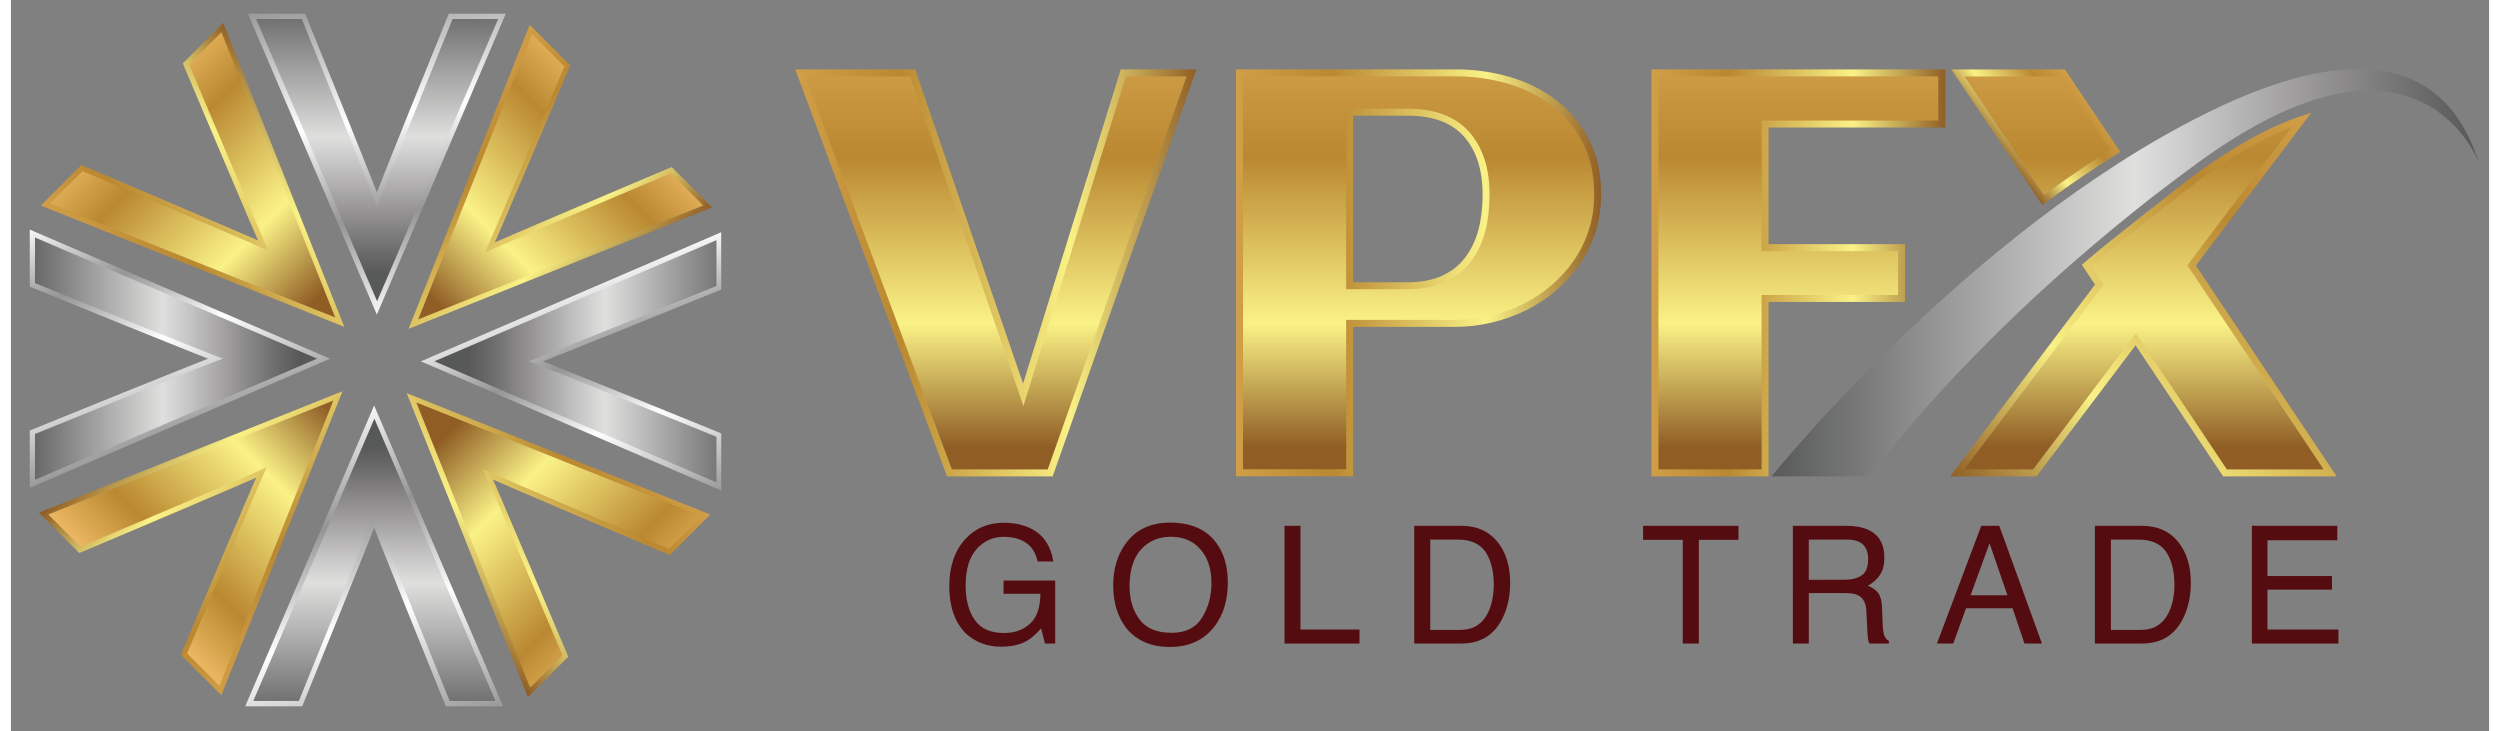 <?xml version="1.0" encoding="UTF-8"?>
<svg xmlns="http://www.w3.org/2000/svg" xmlns:xlink="http://www.w3.org/1999/xlink" width="229px" height="67px" viewBox="0 0 227 67" version="1.1">
<rect x="0" y="0" width="227" height="67" fill="#808080" stroke="none"/>
<defs>
<linearGradient id="linear0" gradientUnits="userSpaceOnUse" x1="290.837" y1="97.989" x2="290.837" y2="41.841" gradientTransform="matrix(0.638,0,0,-0.639,0,67.686)">
<stop offset="0" style="stop-color:rgb(95.294%,74.902%,41.569%);stop-opacity:1;"/>
<stop offset="0" style="stop-color:rgb(82.353%,62.353%,28.627%);stop-opacity:1;"/>
<stop offset="0.261" style="stop-color:rgb(72.941%,53.333%,19.216%);stop-opacity:1;"/>
<stop offset="0.685" style="stop-color:rgb(98.039%,94.902%,52.549%);stop-opacity:1;"/>
<stop offset="1" style="stop-color:rgb(56.471%,36.863%,14.51%);stop-opacity:1;"/>
</linearGradient>
<linearGradient id="linear1" gradientUnits="userSpaceOnUse" x1="306.202" y1="97.989" x2="306.202" y2="41.841" gradientTransform="matrix(0.638,0,0,-0.639,0,67.686)">
<stop offset="0" style="stop-color:rgb(95.294%,74.902%,41.569%);stop-opacity:1;"/>
<stop offset="0" style="stop-color:rgb(82.353%,62.353%,28.627%);stop-opacity:1;"/>
<stop offset="0.261" style="stop-color:rgb(72.941%,53.333%,19.216%);stop-opacity:1;"/>
<stop offset="0.685" style="stop-color:rgb(98.039%,94.902%,52.549%);stop-opacity:1;"/>
<stop offset="1" style="stop-color:rgb(56.471%,36.863%,14.51%);stop-opacity:1;"/>
</linearGradient>
<linearGradient id="linear2" gradientUnits="userSpaceOnUse" x1="296.076" y1="94.576" x2="284.606" y2="84.951" gradientTransform="matrix(1,0,0,-1,0,105.854)">
<stop offset="0" style="stop-color:rgb(95.294%,74.902%,41.569%);stop-opacity:1;"/>
<stop offset="0" style="stop-color:rgb(82.353%,62.353%,28.627%);stop-opacity:1;"/>
<stop offset="0.261" style="stop-color:rgb(72.941%,53.333%,19.216%);stop-opacity:1;"/>
<stop offset="0.685" style="stop-color:rgb(98.039%,94.902%,52.549%);stop-opacity:1;"/>
<stop offset="1" style="stop-color:rgb(56.471%,36.863%,14.51%);stop-opacity:1;"/>
</linearGradient>
<linearGradient id="linear3" gradientUnits="userSpaceOnUse" x1="342.424" y1="75.329" x2="286.316" y2="28.248" gradientTransform="matrix(1,0,0,-1,0,105.854)">
<stop offset="0" style="stop-color:rgb(95.294%,74.902%,41.569%);stop-opacity:1;"/>
<stop offset="0" style="stop-color:rgb(82.353%,62.353%,28.627%);stop-opacity:1;"/>
<stop offset="0.261" style="stop-color:rgb(72.941%,53.333%,19.216%);stop-opacity:1;"/>
<stop offset="0.685" style="stop-color:rgb(98.039%,94.902%,52.549%);stop-opacity:1;"/>
<stop offset="1" style="stop-color:rgb(56.471%,36.863%,14.51%);stop-opacity:1;"/>
</linearGradient>
<linearGradient id="linear4" gradientUnits="userSpaceOnUse" x1="141.417" y1="97.989" x2="141.417" y2="41.841" gradientTransform="matrix(0.638,0,0,-0.639,0,67.686)">
<stop offset="0" style="stop-color:rgb(95.294%,74.902%,41.569%);stop-opacity:1;"/>
<stop offset="0" style="stop-color:rgb(82.353%,62.353%,28.627%);stop-opacity:1;"/>
<stop offset="0.261" style="stop-color:rgb(72.941%,53.333%,19.216%);stop-opacity:1;"/>
<stop offset="0.685" style="stop-color:rgb(98.039%,94.902%,52.549%);stop-opacity:1;"/>
<stop offset="1" style="stop-color:rgb(56.471%,36.863%,14.51%);stop-opacity:1;"/>
</linearGradient>
<linearGradient id="linear5" gradientUnits="userSpaceOnUse" x1="202.102" y1="97.989" x2="202.102" y2="41.841" gradientTransform="matrix(0.638,0,0,-0.639,0,67.686)">
<stop offset="0" style="stop-color:rgb(95.294%,74.902%,41.569%);stop-opacity:1;"/>
<stop offset="0" style="stop-color:rgb(82.353%,62.353%,28.627%);stop-opacity:1;"/>
<stop offset="0.261" style="stop-color:rgb(72.941%,53.333%,19.216%);stop-opacity:1;"/>
<stop offset="0.685" style="stop-color:rgb(98.039%,94.902%,52.549%);stop-opacity:1;"/>
<stop offset="1" style="stop-color:rgb(56.471%,36.863%,14.51%);stop-opacity:1;"/>
</linearGradient>
<linearGradient id="linear6" gradientUnits="userSpaceOnUse" x1="256.622" y1="97.989" x2="256.622" y2="41.841" gradientTransform="matrix(0.638,0,0,-0.639,0,67.686)">
<stop offset="0" style="stop-color:rgb(95.294%,74.902%,41.569%);stop-opacity:1;"/>
<stop offset="0" style="stop-color:rgb(82.353%,62.353%,28.627%);stop-opacity:1;"/>
<stop offset="0.261" style="stop-color:rgb(72.941%,53.333%,19.216%);stop-opacity:1;"/>
<stop offset="0.685" style="stop-color:rgb(98.039%,94.902%,52.549%);stop-opacity:1;"/>
<stop offset="1" style="stop-color:rgb(56.471%,36.863%,14.51%);stop-opacity:1;"/>
</linearGradient>
<linearGradient id="linear7" gradientUnits="userSpaceOnUse" x1="112.606" y1="66.827" x2="170.214" y2="66.827" gradientTransform="matrix(1,0,0,-1,0,105.854)">
<stop offset="0" style="stop-color:rgb(95.294%,74.902%,41.569%);stop-opacity:1;"/>
<stop offset="0" style="stop-color:rgb(82.353%,62.353%,28.627%);stop-opacity:1;"/>
<stop offset="0.261" style="stop-color:rgb(72.941%,53.333%,19.216%);stop-opacity:1;"/>
<stop offset="0.685" style="stop-color:rgb(98.039%,94.902%,52.549%);stop-opacity:1;"/>
<stop offset="1" style="stop-color:rgb(56.471%,36.863%,14.51%);stop-opacity:1;"/>
</linearGradient>
<linearGradient id="linear8" gradientUnits="userSpaceOnUse" x1="175.897" y1="66.842" x2="228.307" y2="66.842" gradientTransform="matrix(1,0,0,-1,0,105.854)">
<stop offset="0" style="stop-color:rgb(95.294%,74.902%,41.569%);stop-opacity:1;"/>
<stop offset="0" style="stop-color:rgb(82.353%,62.353%,28.627%);stop-opacity:1;"/>
<stop offset="0.261" style="stop-color:rgb(72.941%,53.333%,19.216%);stop-opacity:1;"/>
<stop offset="0.685" style="stop-color:rgb(98.039%,94.902%,52.549%);stop-opacity:1;"/>
<stop offset="1" style="stop-color:rgb(56.471%,36.863%,14.51%);stop-opacity:1;"/>
</linearGradient>
<linearGradient id="linear9" gradientUnits="userSpaceOnUse" x1="235.537" y1="66.827" x2="277.707" y2="66.827" gradientTransform="matrix(1,0,0,-1,0,105.854)">
<stop offset="0" style="stop-color:rgb(95.294%,74.902%,41.569%);stop-opacity:1;"/>
<stop offset="0" style="stop-color:rgb(82.353%,62.353%,28.627%);stop-opacity:1;"/>
<stop offset="0.261" style="stop-color:rgb(72.941%,53.333%,19.216%);stop-opacity:1;"/>
<stop offset="0.685" style="stop-color:rgb(98.039%,94.902%,52.549%);stop-opacity:1;"/>
<stop offset="1" style="stop-color:rgb(56.471%,36.863%,14.51%);stop-opacity:1;"/>
</linearGradient>
<linearGradient id="linear10" gradientUnits="userSpaceOnUse" x1="59.911" y1="62.156" x2="51.979" y2="107.142" gradientTransform="matrix(1,0,0,-1,0,105.854)">
<stop offset="0" style="stop-color:rgb(99.608%,99.608%,99.608%);stop-opacity:1;"/>
<stop offset="0" style="stop-color:rgb(96.863%,96.863%,96.863%);stop-opacity:1;"/>
<stop offset="0.301" style="stop-color:rgb(58.431%,58.431%,58.431%);stop-opacity:1;"/>
<stop offset="0.608" style="stop-color:rgb(100%,100%,100%);stop-opacity:1;"/>
<stop offset="1" style="stop-color:rgb(60.392%,60.392%,60.392%);stop-opacity:1;"/>
</linearGradient>
<linearGradient id="linear11" gradientUnits="userSpaceOnUse" x1="52.537" y1="107.182" x2="52.537" y2="66.582" gradientTransform="matrix(0.638,0,0,-0.639,0,67.686)">
<stop offset="0" style="stop-color:rgb(34.118%,34.51%,34.51%);stop-opacity:1;"/>
<stop offset="0.516" style="stop-color:rgb(87.451%,87.451%,87.059%);stop-opacity:1;"/>
<stop offset="0.592" style="stop-color:rgb(79.608%,79.216%,79.216%);stop-opacity:1;"/>
<stop offset="0.733" style="stop-color:rgb(63.529%,62.745%,62.745%);stop-opacity:1;"/>
<stop offset="0.925" style="stop-color:rgb(41.961%,41.569%,41.569%);stop-opacity:1;"/>
<stop offset="1" style="stop-color:rgb(34.118%,34.51%,34.51%);stop-opacity:1;"/>
</linearGradient>
<linearGradient id="linear12" gradientUnits="userSpaceOnUse" x1="669.619" y1="-1098.422" x2="706.643" y2="-1098.422" gradientTransform="matrix(0.707,0.707,0.707,-0.707,362.444,-1231.475)">
<stop offset="0" style="stop-color:rgb(95.294%,74.902%,41.569%);stop-opacity:1;"/>
<stop offset="0" style="stop-color:rgb(82.353%,62.353%,28.627%);stop-opacity:1;"/>
<stop offset="0.261" style="stop-color:rgb(72.941%,53.333%,19.216%);stop-opacity:1;"/>
<stop offset="0.685" style="stop-color:rgb(98.039%,94.902%,52.549%);stop-opacity:1;"/>
<stop offset="1" style="stop-color:rgb(56.471%,36.863%,14.51%);stop-opacity:1;"/>
</linearGradient>
<linearGradient id="linear13" gradientUnits="userSpaceOnUse" x1="688.131" y1="-1073.638" x2="688.131" y2="-1114.238" gradientTransform="matrix(0.451,0.452,0.451,-0.452,231.395,-786.713)">
<stop offset="0" style="stop-color:rgb(95.294%,74.902%,41.569%);stop-opacity:1;"/>
<stop offset="0.261" style="stop-color:rgb(72.941%,53.333%,19.216%);stop-opacity:1;"/>
<stop offset="0.685" style="stop-color:rgb(98.039%,94.902%,52.549%);stop-opacity:1;"/>
<stop offset="1" style="stop-color:rgb(56.471%,36.863%,14.51%);stop-opacity:1;"/>
</linearGradient>
<linearGradient id="linear14" gradientUnits="userSpaceOnUse" x1="1962.028" y1="-1484.394" x2="1994.714" y2="-1472.497" gradientTransform="matrix(0,1,1,-0,1564.358,-1920.817)">
<stop offset="0" style="stop-color:rgb(99.608%,99.608%,99.608%);stop-opacity:1;"/>
<stop offset="0" style="stop-color:rgb(96.863%,96.863%,96.863%);stop-opacity:1;"/>
<stop offset="0.301" style="stop-color:rgb(58.431%,58.431%,58.431%);stop-opacity:1;"/>
<stop offset="0.608" style="stop-color:rgb(100%,100%,100%);stop-opacity:1;"/>
<stop offset="1" style="stop-color:rgb(60.392%,60.392%,60.392%);stop-opacity:1;"/>
</linearGradient>
<linearGradient id="linear15" gradientUnits="userSpaceOnUse" x1="1972.524" y1="-1459.17" x2="1972.524" y2="-1499.77" gradientTransform="matrix(0,0.639,0.638,-0,998.732,-1227.124)">
<stop offset="0" style="stop-color:rgb(34.118%,34.51%,34.51%);stop-opacity:1;"/>
<stop offset="0.516" style="stop-color:rgb(87.451%,87.451%,87.059%);stop-opacity:1;"/>
<stop offset="0.592" style="stop-color:rgb(79.608%,79.216%,79.216%);stop-opacity:1;"/>
<stop offset="0.733" style="stop-color:rgb(63.529%,62.745%,62.745%);stop-opacity:1;"/>
<stop offset="0.925" style="stop-color:rgb(41.961%,41.569%,41.569%);stop-opacity:1;"/>
<stop offset="1" style="stop-color:rgb(34.118%,34.51%,34.51%);stop-opacity:1;"/>
</linearGradient>
<linearGradient id="linear16" gradientUnits="userSpaceOnUse" x1="3134.861" y1="-848.351" x2="3171.885" y2="-848.351" gradientTransform="matrix(-0.707,0.707,0.707,0.707,2901.687,-1558.373)">
<stop offset="0" style="stop-color:rgb(95.294%,74.902%,41.569%);stop-opacity:1;"/>
<stop offset="0" style="stop-color:rgb(82.353%,62.353%,28.627%);stop-opacity:1;"/>
<stop offset="0.261" style="stop-color:rgb(72.941%,53.333%,19.216%);stop-opacity:1;"/>
<stop offset="0.685" style="stop-color:rgb(98.039%,94.902%,52.549%);stop-opacity:1;"/>
<stop offset="1" style="stop-color:rgb(56.471%,36.863%,14.51%);stop-opacity:1;"/>
</linearGradient>
<linearGradient id="linear17" gradientUnits="userSpaceOnUse" x1="3153.373" y1="-823.576" x2="3153.373" y2="-864.175" gradientTransform="matrix(-0.451,0.452,0.451,0.452,1852.523,-995.564)">
<stop offset="0" style="stop-color:rgb(95.294%,74.902%,41.569%);stop-opacity:1;"/>
<stop offset="0.261" style="stop-color:rgb(72.941%,53.333%,19.216%);stop-opacity:1;"/>
<stop offset="0.685" style="stop-color:rgb(98.039%,94.902%,52.549%);stop-opacity:1;"/>
<stop offset="1" style="stop-color:rgb(56.471%,36.863%,14.51%);stop-opacity:1;"/>
</linearGradient>
<linearGradient id="linear18" gradientUnits="userSpaceOnUse" x1="3552.742" y1="419.539" x2="3536.717" y2="463.565" gradientTransform="matrix(-1,0,0,1,3591.029,-356.459)">
<stop offset="0" style="stop-color:rgb(99.608%,99.608%,99.608%);stop-opacity:1;"/>
<stop offset="0" style="stop-color:rgb(96.863%,96.863%,96.863%);stop-opacity:1;"/>
<stop offset="0.301" style="stop-color:rgb(58.431%,58.431%,58.431%);stop-opacity:1;"/>
<stop offset="0.608" style="stop-color:rgb(100%,100%,100%);stop-opacity:1;"/>
<stop offset="1" style="stop-color:rgb(60.392%,60.392%,60.392%);stop-opacity:1;"/>
</linearGradient>
<linearGradient id="linear19" gradientUnits="userSpaceOnUse" x1="3538.882" y1="460.819" x2="3538.882" y2="420.22" gradientTransform="matrix(-0.638,0,0,0.639,2292.619,-227.679)">
<stop offset="0" style="stop-color:rgb(34.118%,34.51%,34.51%);stop-opacity:1;"/>
<stop offset="0.516" style="stop-color:rgb(87.451%,87.451%,87.059%);stop-opacity:1;"/>
<stop offset="0.592" style="stop-color:rgb(79.608%,79.216%,79.216%);stop-opacity:1;"/>
<stop offset="0.733" style="stop-color:rgb(63.529%,62.745%,62.745%);stop-opacity:1;"/>
<stop offset="0.925" style="stop-color:rgb(41.961%,41.569%,41.569%);stop-opacity:1;"/>
<stop offset="1" style="stop-color:rgb(34.118%,34.51%,34.51%);stop-opacity:1;"/>
</linearGradient>
<linearGradient id="linear20" gradientUnits="userSpaceOnUse" x1="2884.798" y1="1616.884" x2="2921.822" y2="1616.884" gradientTransform="matrix(-0.707,-0.707,-0.707,0.707,3228.585,980.869)">
<stop offset="0" style="stop-color:rgb(95.294%,74.902%,41.569%);stop-opacity:1;"/>
<stop offset="0" style="stop-color:rgb(82.353%,62.353%,28.627%);stop-opacity:1;"/>
<stop offset="0.261" style="stop-color:rgb(72.941%,53.333%,19.216%);stop-opacity:1;"/>
<stop offset="0.685" style="stop-color:rgb(98.039%,94.902%,52.549%);stop-opacity:1;"/>
<stop offset="1" style="stop-color:rgb(56.471%,36.863%,14.51%);stop-opacity:1;"/>
</linearGradient>
<linearGradient id="linear21" gradientUnits="userSpaceOnUse" x1="2903.31" y1="1641.639" x2="2903.31" y2="1601.039" gradientTransform="matrix(-0.451,-0.452,-0.451,0.452,2061.224,626.72)">
<stop offset="0" style="stop-color:rgb(95.294%,74.902%,41.569%);stop-opacity:1;"/>
<stop offset="0.261" style="stop-color:rgb(72.941%,53.333%,19.216%);stop-opacity:1;"/>
<stop offset="0.685" style="stop-color:rgb(98.039%,94.902%,52.549%);stop-opacity:1;"/>
<stop offset="1" style="stop-color:rgb(56.471%,36.863%,14.51%);stop-opacity:1;"/>
</linearGradient>
<linearGradient id="linear22" gradientUnits="userSpaceOnUse" x1="1641.075" y1="2013.848" x2="1608.389" y2="2001.951" gradientTransform="matrix(-0,-1,-1,0,2026.671,1670.212)">
<stop offset="0" style="stop-color:rgb(99.608%,99.608%,99.608%);stop-opacity:1;"/>
<stop offset="0" style="stop-color:rgb(96.863%,96.863%,96.863%);stop-opacity:1;"/>
<stop offset="0.301" style="stop-color:rgb(58.431%,58.431%,58.431%);stop-opacity:1;"/>
<stop offset="0.608" style="stop-color:rgb(100%,100%,100%);stop-opacity:1;"/>
<stop offset="1" style="stop-color:rgb(60.392%,60.392%,60.392%);stop-opacity:1;"/>
</linearGradient>
<linearGradient id="linear23" gradientUnits="userSpaceOnUse" x1="1618.885" y1="2027.171" x2="1618.885" y2="1986.571" gradientTransform="matrix(-0,-0.639,-0.638,0,1293.887,1067.131)">
<stop offset="0" style="stop-color:rgb(34.118%,34.51%,34.51%);stop-opacity:1;"/>
<stop offset="0.516" style="stop-color:rgb(87.451%,87.451%,87.059%);stop-opacity:1;"/>
<stop offset="0.592" style="stop-color:rgb(79.608%,79.216%,79.216%);stop-opacity:1;"/>
<stop offset="0.733" style="stop-color:rgb(63.529%,62.745%,62.745%);stop-opacity:1;"/>
<stop offset="0.925" style="stop-color:rgb(41.961%,41.569%,41.569%);stop-opacity:1;"/>
<stop offset="1" style="stop-color:rgb(34.118%,34.51%,34.51%);stop-opacity:1;"/>
</linearGradient>
<linearGradient id="linear24" gradientUnits="userSpaceOnUse" x1="419.563" y1="1366.821" x2="456.587" y2="1366.821" gradientTransform="matrix(0.707,-0.707,-0.707,-0.707,689.342,1307.768)">
<stop offset="0" style="stop-color:rgb(95.294%,74.902%,41.569%);stop-opacity:1;"/>
<stop offset="0" style="stop-color:rgb(82.353%,62.353%,28.627%);stop-opacity:1;"/>
<stop offset="0.261" style="stop-color:rgb(72.941%,53.333%,19.216%);stop-opacity:1;"/>
<stop offset="0.685" style="stop-color:rgb(98.039%,94.902%,52.549%);stop-opacity:1;"/>
<stop offset="1" style="stop-color:rgb(56.471%,36.863%,14.51%);stop-opacity:1;"/>
</linearGradient>
<linearGradient id="linear25" gradientUnits="userSpaceOnUse" x1="438.075" y1="1391.576" x2="438.075" y2="1350.977" gradientTransform="matrix(0.451,-0.452,-0.451,-0.452,440.097,835.571)">
<stop offset="0" style="stop-color:rgb(95.294%,74.902%,41.569%);stop-opacity:1;"/>
<stop offset="0.261" style="stop-color:rgb(72.941%,53.333%,19.216%);stop-opacity:1;"/>
<stop offset="0.685" style="stop-color:rgb(98.039%,94.902%,52.549%);stop-opacity:1;"/>
<stop offset="1" style="stop-color:rgb(56.471%,36.863%,14.51%);stop-opacity:1;"/>
</linearGradient>
<linearGradient id="linear26" gradientUnits="userSpaceOnUse" x1="252.617" y1="66.85" x2="354.107" y2="66.85" gradientTransform="matrix(0.638,0,0,-0.639,0,67.686)">
<stop offset="0" style="stop-color:rgb(34.118%,34.51%,34.51%);stop-opacity:1;"/>
<stop offset="0.516" style="stop-color:rgb(87.451%,87.451%,87.059%);stop-opacity:1;"/>
<stop offset="0.592" style="stop-color:rgb(79.608%,79.216%,79.216%);stop-opacity:1;"/>
<stop offset="0.733" style="stop-color:rgb(63.529%,62.745%,62.745%);stop-opacity:1;"/>
<stop offset="0.925" style="stop-color:rgb(41.961%,41.569%,41.569%);stop-opacity:1;"/>
<stop offset="1" style="stop-color:rgb(34.118%,34.51%,34.51%);stop-opacity:1;"/>
</linearGradient>
</defs>
<g id="surface1">
<path style=" stroke:none;fill-rule:nonzero;fill:url(#linear0);" d="M 192.895 13.812 L 188.102 6.684 L 178.465 6.684 L 186.273 18.316 C 188.395 16.75 190.609 15.238 192.895 13.812 Z M 192.895 13.812 "/>
<path style=" stroke:none;fill-rule:nonzero;fill:url(#linear1);" d="M 199.887 24.305 L 209.98 10.945 C 207.859 11.66 205.562 12.809 203.098 14.395 C 202.293 14.906 201.449 15.48 200.52 16.156 C 199.766 16.707 192.82 22.113 191.039 23.633 C 190.77 23.863 190.508 24.086 190.246 24.309 L 191.426 26.074 L 178.395 43.309 L 185.516 43.309 L 194.766 31.07 L 202.949 43.309 L 212.586 43.309 Z M 199.887 24.305 "/>
<path style="fill:none;stroke-width:1;stroke-linecap:butt;stroke-linejoin:miter;stroke:url(#linear2);stroke-miterlimit:10;" d="M 302.139 21.53 L 294.632 10.371 L 279.537 10.371 L 291.768 28.579 C 295.091 26.127 298.56 23.761 302.139 21.53 Z M 302.139 21.53 " transform="matrix(0.638,0,0,0.639,0,0.058)"/>
<path style="fill:none;stroke-width:1;stroke-linecap:butt;stroke-linejoin:miter;stroke:url(#linear3);stroke-miterlimit:10;" d="M 313.091 37.952 L 328.902 17.042 C 325.579 18.161 321.982 19.958 318.121 22.441 C 316.86 23.242 315.539 24.14 314.082 25.198 C 312.902 26.06 302.023 34.522 299.233 36.901 C 298.811 37.261 298.401 37.61 297.991 37.958 L 299.839 40.722 L 279.427 67.698 L 290.581 67.698 L 305.07 48.542 L 317.888 67.698 L 332.983 67.698 Z M 313.091 37.952 " transform="matrix(0.638,0,0,0.639,0,0.058)"/>
<path style=" stroke:none;fill-rule:nonzero;fill:url(#linear4);" d="M 92.789 36.16 L 82.652 6.676 L 72.352 6.676 L 86.027 43.309 L 95.262 43.309 L 108.219 6.676 L 101.969 6.676 Z M 92.789 36.16 "/>
<path style=" stroke:none;fill-rule:nonzero;fill:url(#linear5);" d="M 141.469 9.438 C 140.262 8.512 138.883 7.82 137.312 7.359 C 135.742 6.898 134.109 6.672 132.398 6.672 L 112.617 6.672 L 112.617 43.297 L 122.711 43.297 L 122.711 29.613 L 132.398 29.613 C 133.496 29.613 134.586 29.484 135.668 29.23 C 136.738 28.973 137.762 28.609 138.73 28.137 C 139.695 27.664 140.59 27.074 141.398 26.379 C 142.211 25.684 142.918 24.902 143.52 24.043 C 144.117 23.18 144.59 22.219 144.93 21.18 C 145.27 20.137 145.441 19.02 145.441 17.832 C 145.441 15.945 145.082 14.312 144.363 12.91 C 143.633 11.527 142.668 10.363 141.469 9.438 Z M 134.812 21.168 C 134.535 22.176 134.113 23.051 133.539 23.797 C 132.965 24.547 132.227 25.129 131.32 25.543 C 130.41 25.957 129.312 26.168 128.023 26.168 L 122.711 26.168 L 122.711 10.273 L 128.023 10.273 C 130.43 10.273 132.23 10.945 133.426 12.293 C 134.621 13.641 135.219 15.492 135.219 17.852 C 135.215 19.051 135.078 20.156 134.812 21.168 Z M 134.812 21.168 "/>
<path style=" stroke:none;fill-rule:nonzero;fill:url(#linear6);" d="M 150.695 43.309 L 160.789 43.309 L 160.789 27.332 L 173.297 27.332 L 173.297 22.68 L 160.789 22.68 L 160.789 11.359 L 176.98 11.359 L 176.98 6.676 L 150.695 6.676 Z M 150.695 43.309 "/>
<path style=" stroke:none;fill-rule:nonzero;fill:rgb(33.333%,4.706%,6.275%);fill-opacity:1;" d="M 93.551 48.473 C 94.602 49.035 95.254 50.02 95.488 51.43 L 94.047 51.43 C 93.875 50.645 93.516 50.07 92.973 49.711 C 92.434 49.355 91.75 49.176 90.926 49.176 C 89.949 49.176 89.125 49.551 88.453 50.301 C 87.785 51.047 87.453 52.164 87.453 53.648 C 87.453 54.93 87.727 55.973 88.281 56.777 C 88.832 57.582 89.73 57.984 90.977 57.984 C 91.926 57.984 92.719 57.703 93.344 57.137 C 93.969 56.574 94.289 55.652 94.301 54.395 L 90.926 54.395 L 90.926 53.18 L 95.656 53.18 L 95.656 58.949 L 94.719 58.949 L 94.367 57.562 C 93.883 58.105 93.445 58.484 93.078 58.695 C 92.445 59.059 91.648 59.238 90.676 59.238 C 89.418 59.238 88.34 58.82 87.434 57.996 C 86.449 56.965 85.953 55.539 85.953 53.723 C 85.953 51.914 86.43 50.477 87.395 49.41 C 88.309 48.395 89.496 47.883 90.949 47.883 C 91.961 47.883 92.82 48.082 93.551 48.473 Z M 93.551 48.473 "/>
<path style=" stroke:none;fill-rule:nonzero;fill:rgb(33.333%,4.706%,6.275%);fill-opacity:1;" d="M 110.398 49.707 C 111.113 50.656 111.469 51.883 111.469 53.367 C 111.469 54.977 111.062 56.316 110.242 57.383 C 109.285 58.637 107.922 59.262 106.145 59.262 C 104.484 59.262 103.184 58.715 102.238 57.621 C 101.391 56.562 100.969 55.227 100.969 53.617 C 100.969 52.16 101.332 50.906 102.055 49.871 C 102.98 48.543 104.359 47.871 106.176 47.871 C 108.074 47.871 109.484 48.484 110.398 49.707 Z M 109.109 56.578 C 109.684 55.66 109.969 54.594 109.969 53.398 C 109.969 52.125 109.637 51.109 108.973 50.332 C 108.309 49.559 107.402 49.168 106.254 49.168 C 105.137 49.168 104.23 49.551 103.527 50.32 C 102.824 51.086 102.469 52.215 102.469 53.711 C 102.469 54.906 102.77 55.914 103.375 56.734 C 103.98 57.551 104.957 57.965 106.312 57.965 C 107.602 57.965 108.531 57.508 109.109 56.578 Z M 109.109 56.578 "/>
<path style=" stroke:none;fill-rule:nonzero;fill:rgb(33.333%,4.706%,6.275%);fill-opacity:1;" d="M 116.66 48.164 L 118.121 48.164 L 118.121 57.664 L 123.531 57.664 L 123.531 58.949 L 116.66 58.949 Z M 116.66 48.164 "/>
<path style=" stroke:none;fill-rule:nonzero;fill:rgb(33.333%,4.706%,6.275%);fill-opacity:1;" d="M 128.543 48.164 L 132.852 48.164 C 134.312 48.164 135.449 48.691 136.254 49.742 C 136.977 50.695 137.332 51.91 137.332 53.391 C 137.332 54.535 137.121 55.57 136.695 56.496 C 135.945 58.133 134.656 58.949 132.832 58.949 L 128.543 58.949 Z M 132.562 57.703 C 133.047 57.703 133.445 57.652 133.758 57.551 C 134.312 57.359 134.766 56.996 135.117 56.453 C 135.398 56.016 135.602 55.457 135.723 54.777 C 135.793 54.371 135.832 53.992 135.832 53.648 C 135.832 52.312 135.57 51.27 135.055 50.535 C 134.535 49.793 133.699 49.426 132.543 49.426 L 130.012 49.426 L 130.012 57.703 Z M 132.562 57.703 "/>
<path style=" stroke:none;fill-rule:nonzero;fill:rgb(33.333%,4.706%,6.275%);fill-opacity:1;" d="M 158.246 48.164 L 158.246 49.449 L 154.613 49.449 L 154.613 58.949 L 153.141 58.949 L 153.141 49.449 L 149.508 49.449 L 149.508 48.164 Z M 158.246 48.164 "/>
<path style=" stroke:none;fill-rule:nonzero;fill:rgb(33.333%,4.706%,6.275%);fill-opacity:1;" d="M 163.223 48.164 L 168.117 48.164 C 168.922 48.164 169.594 48.285 170.117 48.523 C 171.113 48.984 171.609 49.832 171.609 51.074 C 171.609 51.719 171.477 52.25 171.207 52.656 C 170.941 53.066 170.57 53.398 170.09 53.648 C 170.512 53.82 170.832 54.043 171.043 54.324 C 171.254 54.605 171.375 55.059 171.398 55.684 L 171.449 57.129 C 171.465 57.539 171.5 57.844 171.551 58.051 C 171.641 58.395 171.797 58.613 172.023 58.707 L 172.023 58.949 L 170.238 58.949 C 170.188 58.855 170.148 58.738 170.121 58.594 C 170.09 58.445 170.07 58.164 170.047 57.742 L 169.957 55.941 C 169.926 55.238 169.668 54.766 169.195 54.523 C 168.93 54.387 168.5 54.324 167.918 54.324 L 164.688 54.324 L 164.688 58.949 L 163.227 58.949 Z M 167.957 53.105 C 168.621 53.105 169.152 52.969 169.543 52.695 C 169.93 52.422 170.121 51.93 170.121 51.215 C 170.121 50.445 169.855 49.922 169.312 49.641 C 169.023 49.496 168.637 49.426 168.148 49.426 L 164.684 49.426 L 164.684 53.109 Z M 167.957 53.105 "/>
<path style=" stroke:none;fill-rule:nonzero;fill:rgb(33.333%,4.706%,6.275%);fill-opacity:1;" d="M 180.484 48.164 L 182.133 48.164 L 186.043 58.949 L 184.441 58.949 L 183.352 55.719 L 179.086 55.719 L 177.918 58.949 L 176.422 58.949 Z M 182.879 54.527 L 181.242 49.762 L 179.508 54.527 Z M 182.879 54.527 "/>
<path style=" stroke:none;fill-rule:nonzero;fill:rgb(33.333%,4.706%,6.275%);fill-opacity:1;" d="M 190.891 48.164 L 195.199 48.164 C 196.66 48.164 197.797 48.691 198.602 49.742 C 199.324 50.695 199.68 51.91 199.68 53.391 C 199.68 54.535 199.473 55.57 199.043 56.496 C 198.297 58.133 197.008 58.949 195.18 58.949 L 190.891 58.949 Z M 194.914 57.703 C 195.398 57.703 195.793 57.652 196.105 57.551 C 196.66 57.359 197.113 56.996 197.465 56.453 C 197.746 56.016 197.953 55.457 198.074 54.777 C 198.145 54.371 198.18 53.992 198.18 53.648 C 198.18 52.312 197.918 51.27 197.402 50.535 C 196.887 49.793 196.051 49.426 194.895 49.426 L 192.359 49.426 L 192.359 57.703 Z M 194.914 57.703 "/>
<path style=" stroke:none;fill-rule:nonzero;fill:rgb(33.333%,4.706%,6.275%);fill-opacity:1;" d="M 205.273 48.164 L 213.094 48.164 L 213.094 49.488 L 206.699 49.488 L 206.699 52.766 L 212.609 52.766 L 212.609 54.012 L 206.699 54.012 L 206.699 57.664 L 213.203 57.664 L 213.203 58.949 L 205.273 58.949 Z M 205.273 48.164 "/>
<path style="fill:none;stroke-width:1;stroke-linecap:butt;stroke-linejoin:miter;stroke:url(#linear7);stroke-miterlimit:10;" d="M 145.34 56.509 L 129.462 10.359 L 113.327 10.359 L 134.748 67.698 L 149.213 67.698 L 169.508 10.359 L 159.718 10.359 Z M 145.34 56.509 " transform="matrix(0.638,0,0,0.639,0,0.058)"/>
<path style="fill:none;stroke-width:1;stroke-linecap:butt;stroke-linejoin:miter;stroke:url(#linear8);stroke-miterlimit:10;" d="M 221.589 14.682 C 219.698 13.233 217.538 12.15 215.079 11.429 C 212.619 10.708 210.061 10.353 207.381 10.353 L 176.397 10.353 L 176.397 67.679 L 192.207 67.679 L 192.207 46.261 L 207.381 46.261 C 209.101 46.261 210.808 46.06 212.503 45.662 C 214.179 45.259 215.782 44.69 217.3 43.95 C 218.811 43.21 220.212 42.287 221.479 41.199 C 222.751 40.111 223.859 38.888 224.801 37.543 C 225.737 36.191 226.477 34.687 227.01 33.061 C 227.542 31.428 227.811 29.68 227.811 27.821 C 227.811 24.868 227.248 22.312 226.123 20.117 C 224.978 17.953 223.467 16.131 221.589 14.682 Z M 211.163 33.043 C 210.728 34.62 210.067 35.99 209.168 37.157 C 208.269 38.331 207.112 39.242 205.693 39.89 C 204.267 40.539 202.548 40.869 200.529 40.869 L 192.207 40.869 L 192.207 15.99 L 200.529 15.99 C 204.298 15.99 207.118 17.042 208.991 19.151 C 210.863 21.261 211.799 24.159 211.799 27.852 C 211.793 29.729 211.579 31.459 211.163 33.043 Z M 211.163 33.043 " transform="matrix(0.638,0,0,0.639,0,0.058)"/>
<path style="fill:none;stroke-width:1;stroke-linecap:butt;stroke-linejoin:miter;stroke:url(#linear9);stroke-miterlimit:10;" d="M 236.041 67.698 L 251.851 67.698 L 251.851 42.691 L 271.442 42.691 L 271.442 35.409 L 251.851 35.409 L 251.851 17.69 L 277.212 17.69 L 277.212 10.359 L 236.041 10.359 Z M 236.041 67.698 " transform="matrix(0.638,0,0,0.639,0,0.058)"/>
<path style="fill:none;stroke-width:1.5;stroke-linecap:butt;stroke-linejoin:miter;stroke:url(#linear10);stroke-miterlimit:10;" d="M 69.91 2.631 L 63.37 2.631 C 63.37 2.631 52.772 28.659 52.54 29.631 C 52.338 28.708 41.741 2.631 41.741 2.631 L 35.169 2.631 L 52.54 43.1 Z M 69.91 2.631 " transform="matrix(0.638,0,0,0.639,0,0.058)"/>
<path style=" stroke:none;fill-rule:nonzero;fill:url(#linear11);" d="M 44.633 1.738 L 40.457 1.738 C 40.457 1.738 33.691 18.367 33.543 18.988 C 33.414 18.398 26.648 1.738 26.648 1.738 L 22.453 1.738 L 33.543 27.594 Z M 44.633 1.738 "/>
<path style="fill:none;stroke-width:1.5;stroke-linecap:butt;stroke-linejoin:miter;stroke:url(#linear12);stroke-miterlimit:10;" d="M 99.328 29.368 L 94.703 24.74 C 94.703 24.74 68.803 35.647 67.952 36.179 C 68.46 35.39 79.412 9.448 79.412 9.448 L 74.762 4.801 L 58.432 45.699 Z M 99.328 29.368 " transform="matrix(0.638,0,0,0.639,0,0.058)"/>
<path style=" stroke:none;fill-rule:nonzero;fill:url(#linear13);" d="M 63.414 18.82 L 60.461 15.863 C 60.461 15.863 43.926 22.832 43.383 23.172 C 43.707 22.668 50.699 6.094 50.699 6.094 L 47.73 3.125 L 37.305 29.254 Z M 63.414 18.82 "/>
<path style="fill:none;stroke-width:1.5;stroke-linecap:butt;stroke-linejoin:miter;stroke:url(#linear14);stroke-miterlimit:10;" d="M 101.231 69.079 L 101.231 62.537 C 101.231 62.537 75.203 51.941 74.23 51.709 C 75.148 51.507 101.231 40.912 101.231 40.912 L 101.231 34.339 L 60.757 51.709 Z M 101.231 69.079 " transform="matrix(0.638,0,0,0.639,0,0.058)"/>
<path style=" stroke:none;fill-rule:nonzero;fill:url(#linear15);" d="M 64.629 44.191 L 64.629 40.012 C 64.629 40.012 48.012 33.242 47.391 33.094 C 47.977 32.965 64.629 26.195 64.629 26.195 L 64.629 21.996 L 38.789 33.094 Z M 64.629 44.191 "/>
<path style="fill:none;stroke-width:1.5;stroke-linecap:butt;stroke-linejoin:miter;stroke:url(#linear16);stroke-miterlimit:10;" d="M 74.499 98.507 L 79.131 93.879 C 79.131 93.879 68.222 67.979 67.689 67.129 C 68.479 67.643 94.421 78.587 94.421 78.587 L 99.071 73.94 L 58.169 57.609 Z M 74.499 98.507 " transform="matrix(0.638,0,0,0.639,0,0.058)"/>
<path style=" stroke:none;fill-rule:nonzero;fill:url(#linear17);" d="M 47.562 62.992 L 50.52 60.035 C 50.52 60.035 43.555 43.488 43.215 42.945 C 43.719 43.273 60.281 50.266 60.281 50.266 L 63.25 47.297 L 37.137 36.863 Z M 47.562 62.992 "/>
<path style="fill:none;stroke-width:1.5;stroke-linecap:butt;stroke-linejoin:miter;stroke:url(#linear18);stroke-miterlimit:10;" d="M 34.778 100.408 L 41.318 100.408 C 41.318 100.408 51.922 74.38 52.148 73.408 C 52.35 74.332 62.947 100.408 62.947 100.408 L 69.519 100.408 L 52.148 59.939 Z M 34.778 100.408 " transform="matrix(0.638,0,0,0.639,0,0.058)"/>
<path style=" stroke:none;fill-rule:nonzero;fill:url(#linear19);" d="M 22.203 64.207 L 26.379 64.207 C 26.379 64.207 33.148 47.578 33.293 46.957 C 33.422 47.547 40.188 64.207 40.188 64.207 L 44.383 64.207 L 33.293 38.352 Z M 22.203 64.207 "/>
<path style="fill:none;stroke-width:1.5;stroke-linecap:butt;stroke-linejoin:miter;stroke:url(#linear20);stroke-miterlimit:10;" d="M 5.36 73.671 L 9.992 78.3 C 9.992 78.3 35.891 67.392 36.742 66.86 C 36.228 67.649 25.282 93.591 25.282 93.591 L 29.932 98.238 L 46.262 57.34 Z M 5.36 73.671 " transform="matrix(0.638,0,0,0.639,0,0.058)"/>
<path style=" stroke:none;fill-rule:nonzero;fill:url(#linear21);" d="M 3.422 47.125 L 6.379 50.082 C 6.379 50.082 22.914 43.113 23.457 42.773 C 23.129 43.277 16.141 59.852 16.141 59.852 L 19.109 62.82 L 29.535 36.691 Z M 3.422 47.125 "/>
<path style="fill:none;stroke-width:1.5;stroke-linecap:butt;stroke-linejoin:miter;stroke:url(#linear22);stroke-miterlimit:10;" d="M 3.457 33.96 L 3.457 40.502 C 3.457 40.502 29.491 51.098 30.458 51.33 C 29.54 51.532 3.457 62.128 3.457 62.128 L 3.457 68.7 L 43.931 51.33 Z M 3.457 33.96 " transform="matrix(0.638,0,0,0.639,0,0.058)"/>
<path style=" stroke:none;fill-rule:nonzero;fill:url(#linear23);" d="M 2.207 21.754 L 2.207 25.934 C 2.207 25.934 18.828 32.703 19.445 32.852 C 18.859 32.98 2.207 39.75 2.207 39.75 L 2.207 43.949 L 28.047 32.852 Z M 2.207 21.754 "/>
<path style="fill:none;stroke-width:1.5;stroke-linecap:butt;stroke-linejoin:miter;stroke:url(#linear24);stroke-miterlimit:10;" d="M 30.201 4.532 L 25.569 9.161 C 25.569 9.161 36.479 35.06 37.011 35.91 C 36.222 35.403 10.279 24.452 10.279 24.452 L 5.629 29.099 L 46.531 45.43 Z M 30.201 4.532 " transform="matrix(0.638,0,0,0.639,0,0.058)"/>
<path style=" stroke:none;fill-rule:nonzero;fill:url(#linear25);" d="M 19.281 2.953 L 16.324 5.91 C 16.324 5.91 23.289 22.457 23.629 23 C 23.125 22.676 6.562 15.68 6.562 15.68 L 3.594 18.648 L 29.707 29.082 Z M 19.281 2.953 "/>
<path style=" stroke:none;fill-rule:nonzero;fill:url(#linear26);" d="M 226.074 14.855 C 225.449 13.453 223.328 9.598 218.535 8.562 C 215.004 7.793 210.023 8.562 203.117 12.996 C 202.242 13.551 201.34 14.172 200.402 14.848 C 199.617 15.422 198.859 15.984 198.105 16.555 C 195.402 18.578 192.902 20.609 190.598 22.578 C 176.91 34.219 170.289 43.629 170.289 43.629 L 161.281 43.629 C 161.281 43.629 179.219 21.281 200.938 10.453 C 221.297 0.289 224.895 11.719 226.074 14.855 Z M 226.074 14.855 "/>
</g>
</svg>
